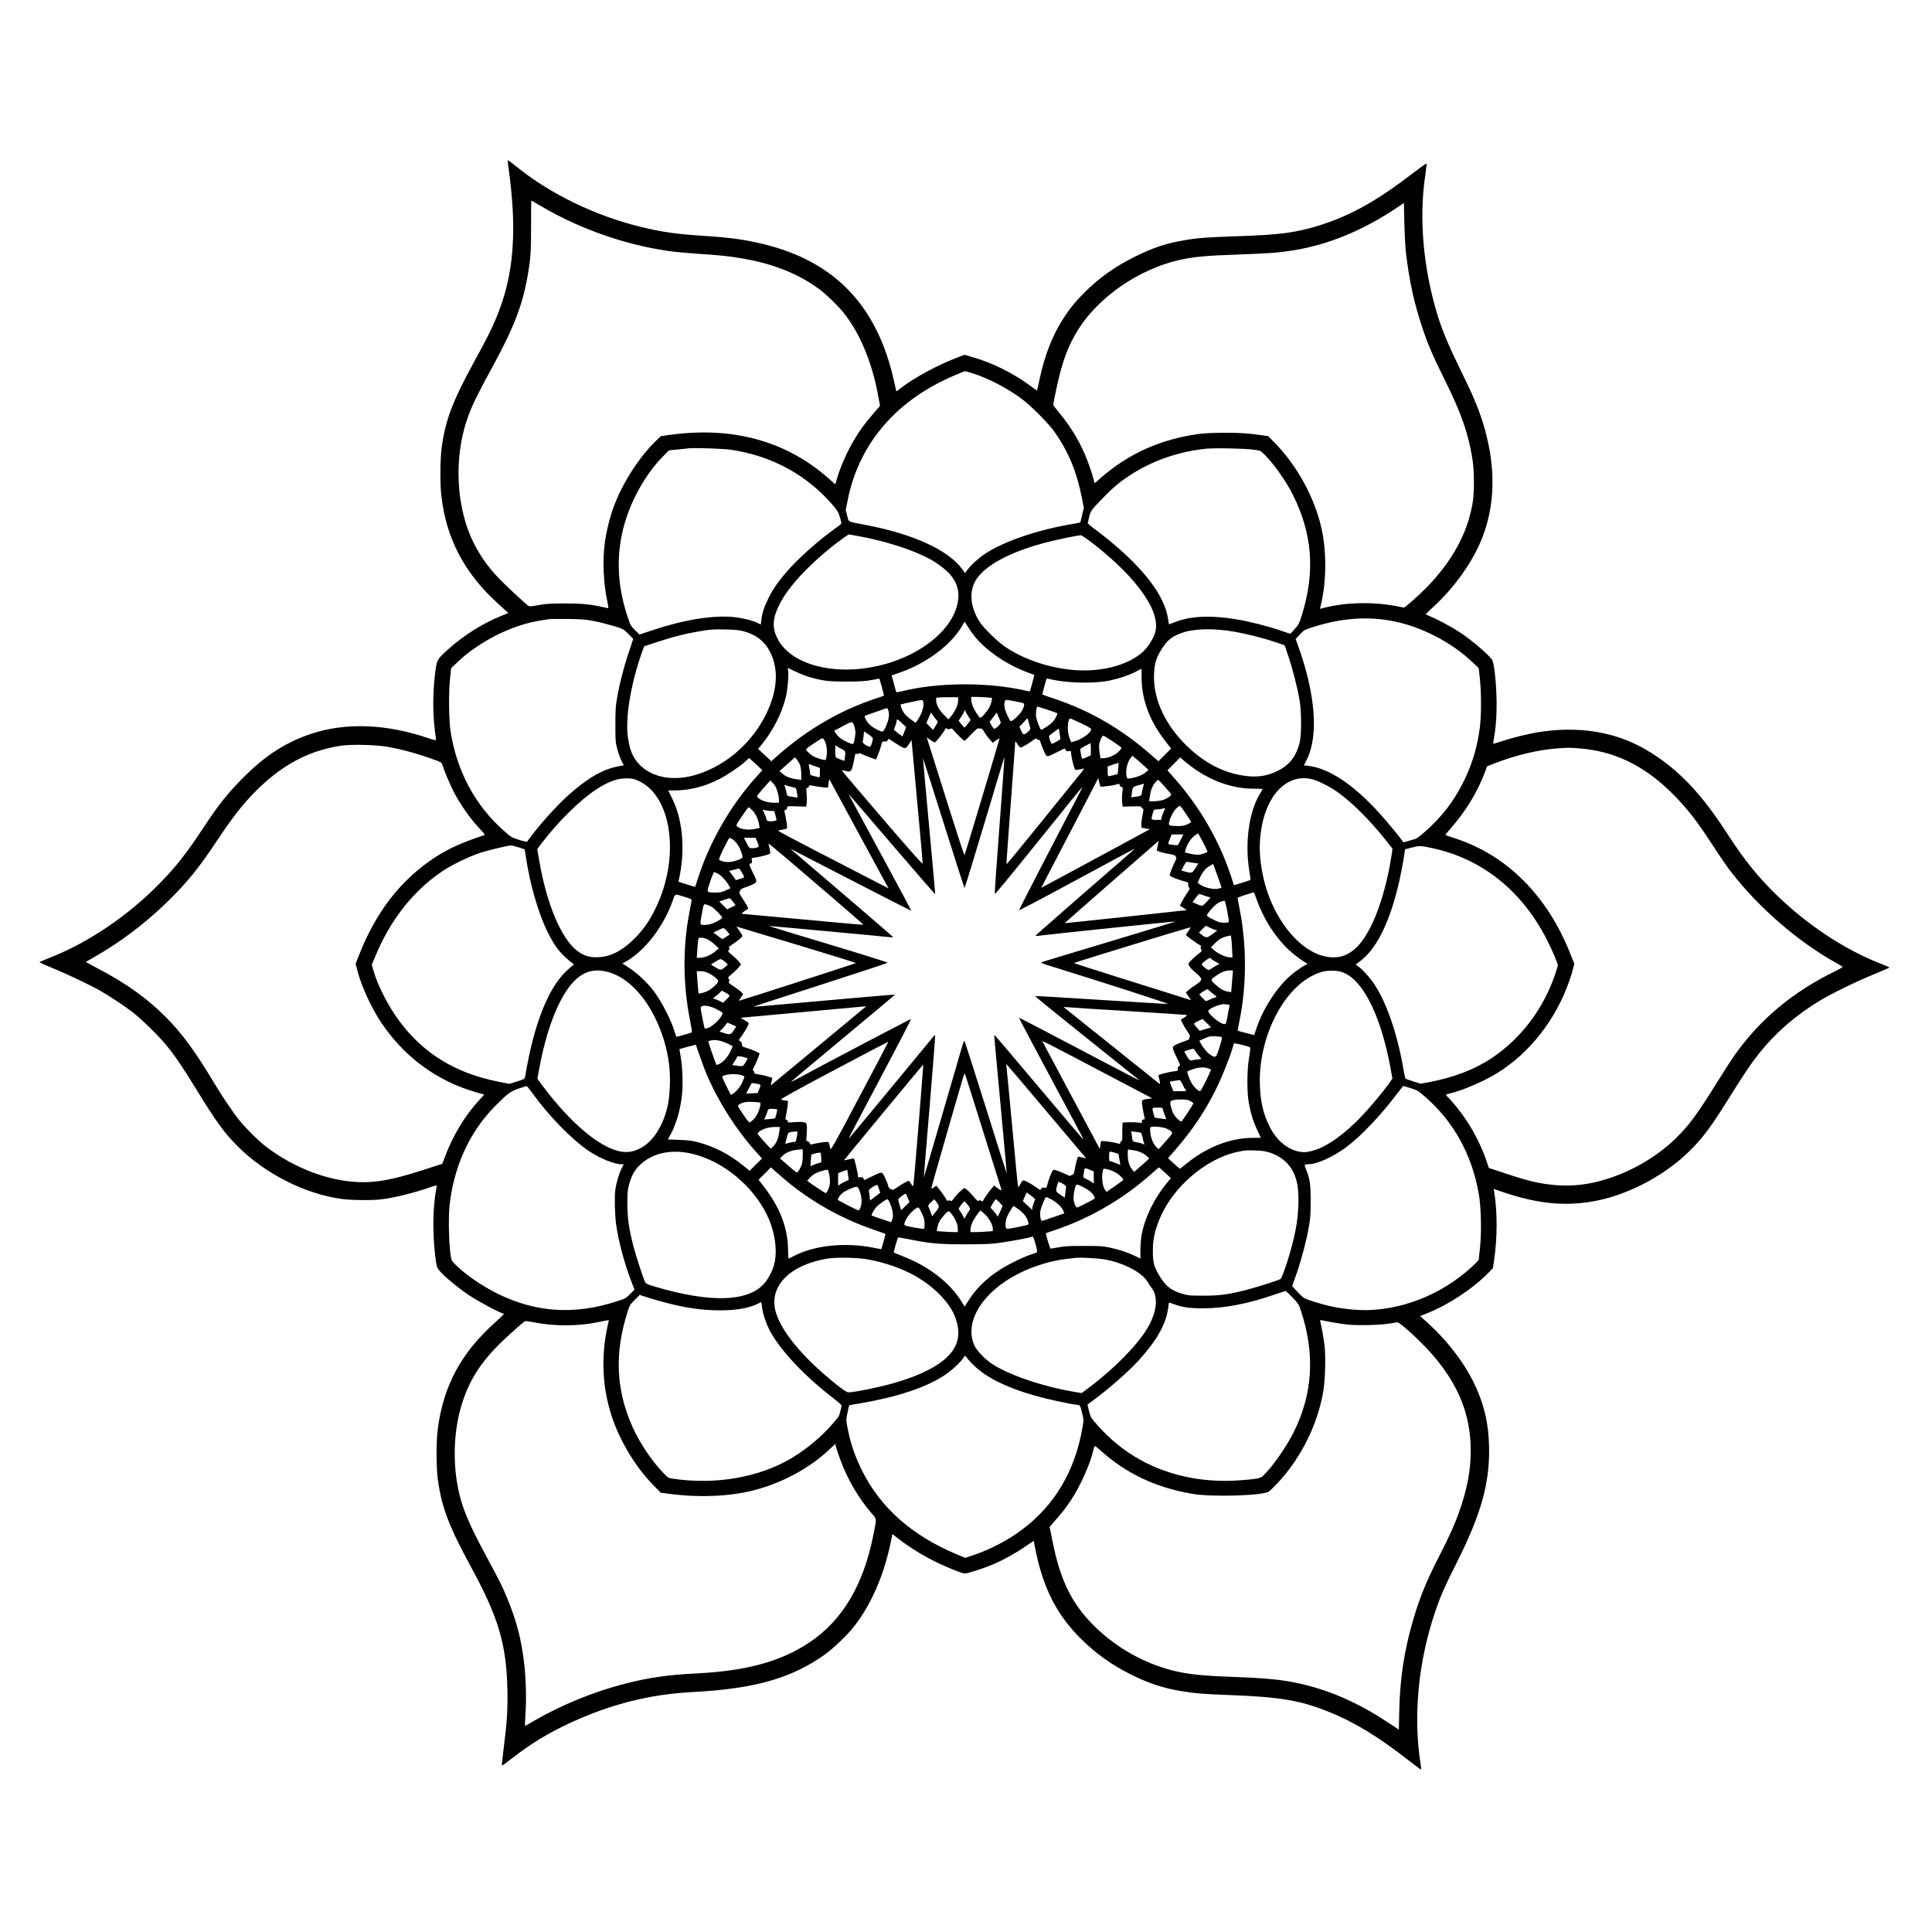 <?xml version="1.0" encoding="UTF-8" standalone="yes"?>
<svg version="1.0" xmlns="http://www.w3.org/2000/svg" width="100mm" height="100mm" viewBox="0 0 2592 2592" preserveAspectRatio="xMidYMid meet">
  <g transform="translate(0,2592) scale(0.1,-0.1)" fill="#000000" stroke="none">
    <path d="M6814 23728 c130 -893 85 -1496 -156 -2072 -66 -159 -119 -265 -311
-616 -281 -515 -376 -771 -423 -1140 -19 -149 -21 -469 -4 -620 63 -578 305
-1043 761 -1458 l139 -126 -81 -33 c-261 -105 -511 -261 -726 -454 -141 -127
-149 -139 -167 -259 -40 -276 -44 -585 -11 -835 8 -60 15 -115 15 -122 0 -7
-37 1 -102 23 -565 193 -1111 213 -1573 59 -324 -108 -591 -275 -868 -545
-227 -220 -372 -400 -585 -725 -210 -320 -357 -508 -567 -724 -424 -437 -959
-802 -1477 -1006 -82 -32 -148 -61 -148 -65 0 -3 80 -39 178 -79 196 -81 491
-221 634 -301 127 -72 355 -224 458 -306 47 -38 145 -127 218 -199 223 -217
341 -373 594 -785 284 -464 398 -621 578 -800 365 -366 897 -635 1390 -705
134 -18 419 -21 542 -5 188 25 415 81 657 164 41 14 76 24 79 22 2 -3 -1 -28
-7 -58 -49 -253 -49 -661 0 -976 10 -62 17 -79 52 -118 69 -79 258 -234 397
-326 122 -81 416 -238 448 -238 26 0 8 -20 -110 -126 -454 -408 -690 -848
-765 -1429 -22 -166 -21 -511 1 -674 50 -368 148 -627 441 -1166 371 -681 478
-1039 492 -1645 6 -268 -4 -434 -48 -783 -17 -132 -28 -241 -25 -244 2 -3 65
42 138 99 244 192 491 342 790 479 542 249 1061 379 1640 409 820 43 1316 184
1762 501 107 76 293 252 378 358 237 293 415 697 509 1153 l22 107 81 -63
c129 -101 305 -212 459 -290 159 -81 391 -176 430 -176 41 0 243 65 373 119
147 63 305 150 445 246 l107 73 17 -86 c105 -544 292 -911 632 -1243 191 -187
399 -335 643 -458 239 -121 443 -189 692 -230 176 -29 296 -39 618 -51 704
-26 969 -70 1359 -227 339 -135 665 -334 1071 -652 85 -66 159 -121 163 -121
4 0 5 15 2 33 -112 663 -40 1425 201 2117 68 195 116 305 284 638 328 654 442
1073 427 1565 -8 262 -50 467 -142 698 -131 326 -375 663 -684 944 l-99 89 84
33 c283 109 620 330 831 545 l62 63 15 100 c46 307 46 671 1 932 l-6 32 133
-45 c481 -162 862 -194 1271 -108 438 92 907 347 1228 666 179 177 291 329
536 723 192 309 287 449 395 585 219 274 490 510 813 705 161 97 490 258 728
355 114 46 207 87 207 90 0 3 -62 29 -138 59 -472 187 -957 508 -1371 907
-242 233 -446 485 -651 804 -366 570 -683 901 -1097 1146 -420 249 -923 330
-1473 238 -130 -22 -343 -75 -474 -119 -59 -20 -110 -34 -112 -32 -2 2 3 41
11 86 27 154 38 340 32 541 -6 216 -31 437 -54 488 -30 63 -274 273 -455 390
-105 68 -290 166 -380 203 -32 12 -58 26 -58 29 0 4 41 44 91 90 281 257 511
574 644 885 203 476 211 1023 23 1615 -59 186 -141 379 -288 675 -155 315
-254 549 -315 750 -192 633 -250 1296 -163 1877 12 81 19 150 16 154 -4 3 -82
-53 -175 -124 -483 -371 -824 -563 -1228 -695 -334 -108 -555 -138 -1155 -157
-370 -12 -509 -22 -678 -51 -257 -43 -438 -103 -682 -226 -269 -134 -481 -286
-677 -484 -121 -122 -184 -199 -269 -329 -151 -231 -257 -499 -326 -823 -17
-84 -33 -154 -34 -156 -2 -2 -37 22 -79 54 -231 173 -509 313 -777 391 l-118
34 -77 -29 c-276 -103 -621 -290 -790 -428 -24 -20 -45 -34 -47 -32 -2 2 -15
60 -30 129 -222 1011 -790 1610 -1749 1844 -250 61 -443 88 -797 111 -377 24
-573 52 -869 125 -589 145 -1184 432 -1622 781 -75 60 -140 109 -144 109 -4 0
-4 -19 -1 -42z m454 -579 c516 -303 1127 -516 1712 -598 80 -11 253 -27 385
-36 296 -19 400 -30 585 -61 417 -70 763 -207 1039 -412 98 -72 246 -216 328
-317 220 -274 383 -665 466 -1120 l24 -129 -91 -106 c-109 -126 -174 -214
-250 -340 -99 -164 -196 -383 -242 -547 l-17 -62 -90 80 c-573 506 -1293 702
-2142 583 l-110 -16 -63 -61 c-227 -220 -451 -568 -567 -882 -51 -135 -102
-341 -121 -489 -32 -240 -18 -550 36 -793 10 -46 14 -83 10 -83 -5 0 -37 7
-72 15 -167 38 -281 49 -513 49 -191 -1 -250 -4 -349 -22 -105 -20 -122 -20
-140 -8 -41 28 -344 312 -412 386 -145 158 -243 300 -329 476 -207 426 -252
1021 -115 1517 63 227 130 373 383 836 281 516 397 817 466 1211 40 228 46
317 46 668 0 188 1 342 3 342 1 0 64 -36 140 -81z m11596 -634 c44 -368 109
-665 216 -985 77 -232 141 -380 303 -707 225 -452 320 -727 373 -1073 22 -139
24 -415 6 -544 -57 -390 -240 -751 -560 -1102 -87 -95 -246 -244 -335 -314
l-28 -22 -112 21 c-306 58 -652 51 -940 -18 l-79 -19 7 27 c81 317 87 728 14
1055 -89 401 -324 834 -616 1133 l-98 101 -75 11 c-191 28 -292 35 -510 35
-161 -1 -272 -6 -353 -17 -509 -71 -940 -265 -1309 -589 -42 -38 -79 -68 -82
-68 -3 0 -6 6 -6 14 0 7 -13 56 -29 107 -99 323 -243 588 -452 835 -38 45 -69
88 -69 95 0 8 21 110 46 229 73 343 154 562 287 775 276 443 822 818 1369 939
188 41 343 56 773 71 437 16 546 24 745 56 470 74 948 272 1405 582 l80 54 6
-271 c4 -149 14 -334 23 -411z m-5823 -1601 c217 -68 471 -200 665 -344 129
-96 361 -330 444 -447 185 -265 297 -535 365 -884 l26 -133 -23 -96 c-12 -52
-23 -97 -25 -99 -1 -2 -64 -14 -140 -27 -450 -79 -880 -227 -1130 -389 -93
-61 -204 -162 -248 -226 l-27 -38 -42 57 c-186 253 -656 468 -1286 588 -257
49 -231 36 -254 125 l-20 76 28 138 c140 704 591 1265 1286 1602 107 52 269
121 287 122 7 1 49 -11 94 -25z m-3226 -1029 c551 -85 1016 -341 1365 -750 59
-70 70 -90 90 -160 22 -79 22 -79 2 -95 -11 -8 -60 -44 -108 -80 -206 -150
-470 -388 -605 -545 -125 -146 -187 -235 -249 -360 -60 -122 -84 -195 -96
-297 l-7 -57 -38 19 c-68 35 -210 70 -333 82 -277 26 -663 -37 -1088 -179
l-169 -56 -60 59 c-58 57 -61 63 -104 194 -149 457 -152 889 -10 1317 101 305
287 616 489 819 l81 82 120 12 c66 6 129 13 140 15 58 10 480 -4 580 -20z
m7002 2 c91 -12 94 -13 144 -62 124 -121 292 -358 383 -540 263 -527 302
-1027 126 -1604 -40 -129 -45 -139 -100 -200 l-58 -65 -139 47 c-174 59 -411
119 -573 146 -350 59 -616 48 -832 -33 l-86 -33 -11 74 c-45 304 -315 664
-791 1054 -63 52 -155 123 -203 158 -48 35 -86 69 -84 75 3 6 10 38 17 71 6
33 22 76 35 96 36 56 250 273 340 346 331 267 741 434 1185 482 111 13 530 5
647 -12z m-5282 -1163 c352 -65 723 -185 943 -306 102 -56 219 -145 269 -205
106 -126 135 -254 93 -417 -79 -310 -418 -605 -869 -756 -653 -218 -1342 -78
-1541 314 -73 145 -67 266 25 452 108 221 359 499 695 771 90 72 229 173 239
173 4 0 70 -12 146 -26z m3069 -51 c207 -154 419 -343 563 -504 273 -306 385
-557 329 -743 -20 -66 -92 -183 -146 -235 -191 -188 -553 -289 -931 -261 -334
26 -666 135 -925 306 -104 69 -292 251 -349 338 -119 184 -145 379 -70 532
106 216 475 417 1010 549 123 31 376 82 414 84 7 1 55 -29 105 -66z m4041
-1078 c402 -69 832 -288 1127 -575 l67 -65 15 -141 c20 -181 21 -483 1 -644
-33 -263 -99 -489 -214 -725 -135 -277 -299 -489 -538 -696 -88 -76 -97 -82
-184 -105 l-91 -25 -16 23 c-45 64 -222 277 -319 383 -343 375 -666 588 -944
621 l-55 6 38 77 c157 316 120 851 -104 1492 l-45 126 56 61 c54 58 60 62 166
96 368 118 706 148 1040 91z m-10670 -9 c72 -14 188 -44 259 -65 128 -39 129
-40 196 -106 l66 -66 -61 -183 c-69 -204 -123 -416 -157 -611 -19 -110 -22
-165 -22 -360 0 -215 2 -236 26 -326 14 -52 40 -123 56 -156 l31 -60 -87 -17
c-204 -40 -416 -166 -672 -398 -145 -132 -357 -367 -485 -538 -26 -36 -51 -68
-54 -72 -4 -4 -52 7 -108 25 -99 31 -106 35 -206 124 -383 337 -632 804 -713
1338 -23 150 -26 529 -5 715 l13 125 72 69 c296 286 735 509 1122 570 54 9
110 18 124 20 14 2 126 3 250 2 196 -3 241 -7 355 -30z m5111 -216 c160 -190
427 -370 699 -471 50 -18 91 -34 92 -34 2 -1 -57 -218 -61 -222 0 0 -39 7 -86
18 -465 102 -1078 104 -1542 5 -62 -13 -125 -27 -139 -31 -24 -6 -26 -3 -37
42 -6 26 -20 78 -31 115 l-19 66 106 37 c355 122 685 367 834 618 l40 67 45
-72 c25 -40 69 -102 99 -138z m-3114 82 c177 -48 292 -139 366 -292 111 -230
91 -510 -57 -815 -188 -386 -532 -689 -922 -813 -309 -99 -601 -51 -778 128
-95 94 -143 220 -162 417 -24 266 54 702 197 1100 l26 72 182 60 c203 67 374
111 551 140 167 28 180 29 360 26 123 -2 178 -8 237 -23z m6583 -6 c171 -30
398 -87 565 -144 l115 -39 51 -151 c58 -171 124 -433 151 -597 25 -156 25
-462 -1 -560 -49 -188 -137 -300 -298 -379 -130 -64 -254 -85 -409 -68 -314
35 -596 185 -854 453 -266 278 -408 611 -392 922 7 134 27 204 89 307 82 136
138 185 273 235 162 62 428 69 710 21z m-5690 -611 c175 -50 253 -60 495 -59
178 0 247 5 332 20 l106 20 33 -113 c17 -63 30 -115 28 -117 -2 -2 -56 -20
-119 -41 -469 -155 -919 -418 -1305 -761 l-86 -77 -37 34 c-20 19 -60 56 -89
83 l-52 49 39 46 c156 187 284 438 334 655 22 92 38 273 31 333 l-6 52 103
-49 c57 -27 144 -61 193 -75z m4451 -13 c1 -297 114 -590 334 -866 l62 -79
-85 -85 -85 -85 -104 90 c-401 350 -815 589 -1304 753 -80 26 -147 50 -149 52
-4 3 51 207 57 213 2 2 30 -3 63 -10 217 -51 573 -58 779 -16 130 27 264 72
356 120 41 22 75 40 75 40 0 1 0 -56 1 -127z m-2462 -308 c-2 -57 -41 -141
-97 -207 l-33 -38 -56 56 c-66 65 -108 142 -108 196 l0 38 58 4 c31 2 98 3
147 3 l90 -1 -1 -51z m379 50 l77 -7 -6 -41 c-4 -23 -18 -63 -33 -90 -25 -48
-102 -136 -118 -136 -15 1 -75 90 -99 147 -13 32 -24 75 -24 96 l0 37 63 0
c35 0 98 -3 140 -6z m-849 -50 c20 -51 -9 -158 -65 -241 l-34 -51 -60 42 c-32
23 -74 60 -92 84 -30 40 -58 110 -48 121 5 4 259 59 281 60 7 1 15 -6 18 -15z
m1244 -5 c110 -21 112 -22 112 -48 0 -15 -15 -51 -32 -81 -34 -56 -132 -145
-149 -134 -16 10 -68 121 -79 169 -13 59 -4 115 19 115 9 0 67 -9 129 -21z
m423 -110 c68 -22 127 -44 131 -47 12 -12 -28 -87 -66 -125 -32 -32 -130 -97
-147 -97 -13 0 -61 124 -68 173 -7 53 4 137 18 137 4 0 63 -18 132 -41z
m-2130 -21 c14 -54 0 -128 -41 -216 -33 -71 -32 -71 -122 -26 -63 32 -115 79
-139 125 -25 50 -25 54 14 67 17 5 84 29 147 51 63 23 118 41 122 41 4 0 12
-19 19 -42z m1071 -70 l30 -48 -37 -50 c-20 -27 -41 -50 -45 -50 -5 0 -25 21
-44 46 l-35 45 40 61 c21 34 39 68 40 77 0 9 4 6 10 -9 6 -14 24 -46 41 -72z
m-427 -48 c21 -18 19 -30 -16 -84 l-30 -49 -45 44 c-24 24 -44 46 -44 50 0 4
14 37 31 73 l31 66 29 -44 c16 -24 36 -50 44 -56z m861 -30 c6 -19 -70 -94
-88 -87 -8 2 -25 25 -38 49 l-23 44 48 62 48 62 24 -58 c14 -31 27 -64 29 -72z
m397 -84 c1 -12 -14 -32 -42 -53 -50 -39 -55 -37 -86 35 l-18 42 54 58 54 57
18 -60 c10 -33 19 -69 20 -79z m682 70 c89 -42 135 -70 135 -80 0 -46 -126
-136 -232 -164 l-37 -10 -22 56 c-36 90 -28 262 11 262 6 0 71 -29 145 -64z
m-2404 1 l57 -52 -25 -62 -25 -63 -32 22 c-17 12 -43 32 -57 45 l-27 24 19 50
c11 27 19 58 19 69 0 29 9 25 71 -33z m-631 -72 c8 -39 8 -70 0 -115 -19 -106
-16 -103 -83 -75 -77 31 -134 71 -169 119 -15 22 -27 41 -25 43 2 2 55 30 118
63 113 59 114 59 131 40 9 -12 22 -45 28 -75z m1686 1 c15 3 26 -7 49 -46 16
-28 48 -72 71 -98 l42 -47 46 32 c25 18 46 30 46 26 0 -13 -463 -1558 -470
-1566 -3 -4 -89 255 -190 575 -101 321 -213 678 -250 794 l-67 212 47 -34 c26
-19 53 -34 59 -34 18 0 128 140 144 183 3 9 9 9 26 -1 16 -9 25 -10 40 0 16
10 23 6 52 -28 41 -48 131 -134 140 -134 4 0 44 40 90 89 52 54 88 85 95 80 5
-4 19 -6 30 -3z m1071 -142 c-19 -16 -104 -64 -114 -64 -13 0 -47 99 -37 109
3 3 33 27 67 52 l62 45 12 -70 c6 -39 11 -71 10 -72z m-2517 10 c0 -34 -24
-106 -36 -111 -21 -8 -107 46 -100 63 3 8 8 43 12 78 l6 63 59 -39 c33 -22 59
-46 59 -54z m3216 -39 c62 -41 116 -80 119 -86 4 -5 -13 -29 -37 -53 -47 -47
-130 -84 -200 -88 l-43 -3 -12 70 c-6 39 -9 90 -6 115 7 51 38 120 55 120 6 0
62 -34 124 -75z m-3863 8 c25 -43 37 -130 28 -197 -4 -31 -10 -58 -13 -61 -8
-8 -96 15 -148 39 -24 11 -62 38 -83 59 -33 33 -37 41 -26 52 29 28 204 144
214 141 5 -1 18 -16 28 -33z m972 -47 c108 -69 115 -69 159 0 20 32 36 55 36
51 0 -4 34 -373 75 -819 42 -447 75 -821 73 -832 -2 -14 -155 158 -546 613
-299 348 -542 635 -539 637 2 2 19 -1 38 -6 70 -20 86 -15 103 38 8 26 21 80
27 120 11 69 14 73 35 68 12 -3 24 -1 26 5 3 8 17 5 43 -9 22 -11 73 -31 113
-46 l73 -26 25 56 c13 31 33 86 43 122 18 65 19 67 49 64 23 -2 34 2 42 18 11
20 13 20 33 6 12 -9 54 -36 92 -60z m1880 63 c4 -6 13 -8 21 -5 9 4 17 -8 25
-37 6 -23 26 -75 45 -115 39 -86 30 -85 174 -14 52 26 98 48 102 50 3 2 9 -7
13 -18 6 -18 13 -21 41 -18 32 4 34 2 34 -27 0 -33 24 -141 43 -194 11 -32 13
-33 52 -27 22 3 51 9 65 13 21 5 14 -6 -41 -73 -36 -43 -272 -335 -524 -648
-252 -313 -460 -565 -462 -560 -2 6 24 370 57 809 33 439 60 810 60 824 0 22
4 19 30 -22 16 -26 36 -47 43 -47 15 0 118 60 162 95 33 26 50 31 60 14z m720
-131 l0 -81 -50 -24 c-27 -12 -55 -23 -62 -23 -6 0 -14 19 -18 43 -3 23 -8 53
-11 67 -4 22 3 29 63 61 38 20 70 37 73 38 3 0 5 -36 5 -81z m-9440 33 c217
-38 429 -98 676 -190 51 -20 57 -25 68 -64 21 -70 100 -256 147 -348 92 -178
238 -383 367 -516 42 -43 56 -64 46 -67 -298 -98 -489 -184 -669 -303 -454
-300 -782 -722 -1011 -1301 l-48 -123 24 -92 c55 -211 185 -494 318 -694 311
-464 746 -785 1273 -937 l111 -32 -64 -69 c-191 -207 -352 -472 -458 -750
l-41 -109 -275 -89 c-460 -148 -706 -182 -1011 -142 -368 49 -758 215 -1082
463 -94 72 -270 246 -359 357 -80 99 -234 327 -337 500 -251 420 -425 657
-641 875 -255 257 -539 460 -927 662 -84 44 -152 82 -150 83 2 2 53 31 113 65
344 195 683 451 974 735 275 269 420 447 681 839 192 289 321 455 478 618 360
374 739 580 1182 644 140 20 460 12 615 -15z m6045 -1 c16 -11 45 -27 64 -35
39 -16 43 -34 30 -117 l-6 -36 -37 13 c-89 32 -86 28 -86 115 0 44 2 80 3 80
2 0 17 -9 32 -20z m9941 -20 c474 -35 877 -229 1254 -605 192 -191 326 -362
522 -663 134 -206 207 -312 277 -402 366 -470 882 -918 1386 -1201 53 -30 98
-57 100 -61 3 -4 -36 -27 -85 -51 -577 -281 -1013 -643 -1359 -1127 -37 -52
-138 -207 -223 -345 -290 -466 -391 -602 -574 -781 -237 -230 -554 -420 -881
-529 -301 -100 -570 -124 -868 -79 -152 23 -289 59 -530 140 l-225 74 -39 115
c-52 153 -156 363 -253 510 -76 116 -202 274 -257 324 -14 14 -26 28 -26 32 0
4 24 13 53 19 173 41 457 164 634 273 439 273 786 717 968 1239 20 57 43 131
51 166 l15 63 -57 142 c-310 776 -848 1313 -1544 1540 -69 23 -127 42 -129 44
-2 1 23 32 55 69 211 239 366 488 469 756 l37 97 101 40 c281 109 588 182 839
200 159 11 150 11 289 1z m-5844 -224 l72 -65 -42 -36 c-41 -35 -126 -67 -209
-78 -31 -5 -37 -2 -42 16 -19 70 3 189 45 247 l30 41 37 -30 c20 -16 70 -59
109 -95z m-1927 -806 c-38 -503 -67 -916 -64 -919 2 -3 8 0 12 5 87 98 264
316 662 809 265 330 489 607 498 615 8 8 -17 -46 -56 -120 -463 -887 -792
-1526 -790 -1532 2 -4 316 161 698 368 857 463 870 470 845 447 -12 -10 -312
-271 -668 -581 -355 -310 -649 -567 -652 -573 -4 -6 8 -7 32 -4 86 13 1837
195 1845 193 4 -2 -396 -124 -889 -272 -494 -148 -904 -272 -912 -276 -10 -5
20 -19 85 -39 785 -244 1642 -520 1614 -521 -18 0 -425 25 -903 55 -478 31
-874 54 -880 52 -6 -2 304 -254 689 -561 384 -307 704 -563 709 -568 6 -6 -48
20 -120 58 -1223 643 -1490 782 -1493 779 -4 -3 187 -362 831 -1565 34 -63 36
-71 15 -50 -14 14 -272 318 -573 675 -301 358 -560 663 -576 680 l-29 30 0
-25 c0 -14 38 -432 85 -930 46 -497 83 -905 82 -906 -1 -1 -128 398 -281 887
-154 490 -283 892 -287 895 -4 2 -14 -19 -23 -48 -8 -29 -129 -443 -268 -920
-138 -477 -253 -866 -254 -865 -1 1 34 429 78 951 43 521 77 951 74 954 -4 3
-8 3 -10 1 -2 -2 -254 -308 -561 -679 -307 -371 -567 -684 -578 -695 -22 -23
-22 -22 472 910 199 374 357 681 352 683 -6 2 -1218 -634 -1548 -814 -35 -18
-63 -32 -63 -29 0 2 315 266 700 586 385 320 699 583 697 585 -2 2 -430 -34
-952 -81 -521 -47 -949 -84 -951 -83 -1 2 404 134 900 293 497 160 904 294
905 299 1 5 -358 118 -798 250 -440 132 -799 242 -798 243 3 2 1552 -141 1630
-151 20 -2 37 -1 37 3 0 4 -299 262 -664 574 -365 312 -675 577 -688 588 l-23
20 30 -14 c17 -8 380 -195 808 -417 428 -221 780 -400 782 -398 2 2 -168 321
-378 708 -486 896 -472 869 -448 842 11 -13 273 -317 582 -678 309 -360 564
-653 565 -651 2 2 -34 412 -81 912 -46 500 -83 910 -82 911 1 2 126 -389 277
-867 151 -479 277 -872 280 -874 3 -2 125 394 270 880 145 486 265 883 266
882 2 -1 -28 -414 -66 -917z m-2675 802 c8 -25 15 -79 15 -120 l0 -75 -52 7
c-88 11 -156 37 -199 75 l-41 36 104 92 103 92 27 -31 c15 -17 34 -52 43 -76z
m5323 -69 c238 -159 502 -244 758 -244 68 0 124 -2 124 -5 0 -2 -12 -23 -26
-46 -160 -252 -218 -679 -149 -1080 9 -50 14 -92 12 -94 -2 -2 -53 -19 -113
-37 l-109 -34 -36 111 c-159 488 -426 948 -777 1341 l-80 90 85 86 86 87 71
-60 c39 -33 108 -85 154 -115z m-5925 -102 c-339 -377 -618 -868 -773 -1356
-17 -55 -33 -101 -34 -102 -2 -2 -52 13 -113 32 l-110 35 18 92 c73 377 32
761 -111 1042 l-46 91 111 1 c188 3 384 54 572 150 110 57 259 156 341 228
l63 56 89 -81 88 -82 -95 -106z m4869 129 l-7 -75 -60 -16 c-33 -9 -63 -14
-67 -12 -5 2 -8 32 -8 67 l0 63 73 25 c39 13 73 24 74 24 1 -1 -2 -35 -5 -76z
m-4059 27 l57 -20 0 -63 c0 -35 -3 -64 -7 -64 -4 0 -32 7 -64 16 l-57 16 -6
47 c-4 25 -9 59 -13 75 -5 25 -3 28 13 21 11 -5 45 -17 77 -28z m-2359 -202
c436 -218 538 -1024 215 -1694 -79 -165 -152 -272 -262 -388 -182 -189 -352
-277 -537 -276 -101 0 -172 24 -252 83 -219 163 -418 639 -518 1237 l-22 131
63 84 c219 287 511 575 726 715 172 112 291 154 423 150 76 -3 93 -7 164 -42z
m6199 -71 c12 3 50 8 85 11 34 3 82 12 107 19 42 13 44 13 47 -8 2 -12 11 -22
24 -24 19 -3 20 -6 11 -80 -5 -42 -6 -101 -2 -130 l7 -54 124 3 c111 4 125 2
130 -13 3 -10 11 -18 18 -18 9 0 8 -21 -6 -87 -10 -49 -17 -106 -16 -128 l3
-40 56 -10 56 -10 -610 -330 c-336 -181 -664 -359 -730 -393 l-118 -64 98 189
c54 104 226 435 383 736 l285 548 13 -61 c12 -53 16 -60 35 -56z m2822 101
c84 -21 244 -103 347 -177 197 -143 417 -362 626 -623 l103 -130 -6 -55 c-4
-30 -18 -113 -31 -185 -111 -575 -302 -1002 -514 -1143 -84 -56 -149 -76 -245
-76 -400 2 -820 497 -944 1109 -43 214 -51 381 -26 568 65 500 354 797 690
712z m-6110 -680 c197 -363 373 -688 392 -722 l34 -62 -178 92 c-1379 712
-1323 682 -1290 688 18 4 49 10 70 13 30 6 37 11 37 30 0 28 -27 187 -36 209
-3 10 2 18 15 22 13 4 21 15 21 28 0 22 2 22 129 19 l128 -4 6 49 c4 26 3 83
-1 126 -7 70 -6 77 10 77 10 0 18 6 18 14 0 23 12 25 75 11 33 -7 88 -15 122
-18 l62 -5 7 60 c4 35 10 55 14 47 4 -8 168 -311 365 -674z m4131 582 c43 -49
82 -95 86 -102 11 -18 -61 -65 -124 -82 -29 -7 -79 -13 -111 -13 l-60 0 7 53
c11 85 36 154 73 197 20 23 39 40 43 38 4 -2 42 -43 86 -91z m-5197 -62 c12
-37 21 -87 21 -111 l0 -44 -63 0 c-77 0 -160 23 -205 57 -38 29 -42 21 74 154
l79 89 37 -39 c25 -26 43 -60 57 -106z m4906 50 c-8 -26 -15 -58 -15 -69 0
-37 -16 -48 -80 -55 l-62 -8 6 51 c12 91 11 89 89 111 40 12 73 20 74 20 1 -1
-4 -23 -12 -50z m-4749 16 c22 -5 51 -13 66 -16 29 -5 33 -14 43 -88 l6 -48
-35 5 c-20 3 -52 8 -71 11 -30 5 -35 10 -41 43 -4 20 -13 54 -20 76 -12 32
-12 37 0 33 8 -3 31 -10 52 -16z m5322 -365 c40 -57 72 -109 72 -114 0 -5 -24
-20 -52 -32 -40 -18 -71 -23 -128 -23 -42 0 -86 4 -99 8 -20 6 -22 11 -16 43
10 58 62 157 101 191 19 17 38 31 43 31 4 0 40 -47 79 -104z m-5812 40 c43
-45 76 -117 89 -193 l6 -41 -51 -11 c-99 -21 -199 -10 -247 28 -22 16 -22 16
60 139 45 67 86 122 91 122 5 0 28 -20 52 -44z m5518 -13 c-13 -27 -26 -63
-30 -80 l-6 -33 -64 0 c-73 0 -74 2 -49 88 16 52 16 52 58 53 23 1 56 5 72 9
17 4 33 8 36 9 3 0 -4 -20 -17 -46z m-5268 7 l41 0 17 -61 c10 -33 15 -63 12
-66 -3 -3 -28 -8 -56 -11 -53 -5 -80 7 -80 37 0 9 -11 39 -24 67 l-24 51 37
-8 c20 -5 55 -9 77 -9z m5809 -450 c25 -49 45 -92 45 -95 0 -10 -58 -33 -102
-40 -32 -5 -73 -2 -124 10 l-76 17 6 30 c15 75 79 171 140 209 l30 18 18 -30
c10 -16 38 -70 63 -119z m-314 65 c-20 -38 -37 -72 -38 -74 -1 -2 -32 0 -68 4
-74 8 -72 3 -34 95 l19 45 78 0 78 0 -35 -70z m-6014 5 c41 -25 87 -88 112
-154 34 -90 33 -96 -24 -118 -80 -32 -150 -41 -206 -28 -26 7 -53 17 -59 25
-7 9 8 49 60 154 38 77 73 141 77 141 5 0 22 -9 40 -20z m332 -31 c11 -29 21
-57 21 -64 0 -14 -44 -25 -95 -25 -31 0 -36 5 -69 70 l-35 70 78 0 78 0 22
-51z m5375 -46 c-8 -32 -14 -63 -14 -69 0 -13 83 -38 180 -54 53 -9 67 -16 76
-35 9 -19 8 -29 -6 -52 -16 -27 -61 -135 -75 -181 -6 -20 0 -25 52 -48 32 -14
90 -34 128 -44 68 -18 70 -19 67 -47 -2 -17 3 -35 12 -42 12 -10 8 -21 -29
-74 -23 -34 -54 -86 -69 -115 l-26 -52 47 -30 c26 -17 45 -31 42 -31 -12 -3
-1634 -177 -1636 -175 -2 2 1255 1101 1263 1105 1 1 -5 -25 -12 -56z m-4301
-762 c197 -168 354 -307 350 -308 -5 -2 -370 30 -812 72 -441 41 -810 75 -819
75 -9 0 7 16 36 35 l52 36 -21 42 c-12 23 -40 69 -64 103 -27 39 -39 65 -34
75 4 7 10 21 12 29 3 9 31 24 63 34 33 10 81 29 107 43 59 29 59 34 -10 171
-38 77 -44 95 -32 103 8 5 18 9 23 9 4 0 6 15 4 33 l-4 34 73 12 c72 12 161
38 175 50 4 3 1 33 -7 66 -8 33 -14 63 -15 68 0 4 127 -101 283 -234 155 -133
443 -379 640 -548z m-4284 733 c48 -14 87 -27 89 -29 1 -1 10 -49 18 -106 53
-359 167 -755 290 -1002 105 -211 183 -307 353 -434 3 -2 -6 -11 -20 -20 -13
-10 -50 -42 -82 -72 -246 -233 -437 -723 -551 -1412 -6 -35 -7 -35 -109 -68
l-102 -33 -155 31 c-570 115 -992 373 -1316 803 -155 207 -299 489 -359 704
l-17 61 52 124 c203 487 509 872 900 1134 124 83 360 197 507 245 97 31 336
89 412 99 3 1 43 -11 90 -25z m12253 -10 c676 -141 1215 -570 1552 -1233 72
-142 146 -315 146 -341 0 -10 -18 -69 -40 -133 -158 -459 -457 -852 -847
-1113 -229 -153 -517 -263 -845 -323 l-107 -20 -98 30 c-54 17 -102 34 -106
38 -4 4 -17 60 -28 124 -80 471 -226 895 -393 1146 -58 88 -181 220 -231 249
-19 11 -19 13 -2 23 9 5 44 32 76 59 258 215 457 719 566 1436 l6 40 82 21
c109 28 126 27 269 -3z m-3173 -203 l49 -6 -41 -63 c-45 -70 -46 -71 -150 -42
l-38 11 32 60 c31 58 33 59 65 53 18 -3 56 -9 83 -13z m315 -200 l45 -130 -36
-12 c-62 -20 -199 11 -262 60 l-23 18 21 49 c38 86 83 144 136 174 l49 29 13
-29 c6 -17 32 -88 57 -159z m-6390 72 c20 -31 33 -60 28 -64 -4 -4 -30 -14
-58 -22 l-50 -15 -46 62 -46 61 66 16 c37 9 68 17 69 18 1 0 18 -25 37 -56z
m-325 -13 c44 -22 115 -98 148 -157 l23 -40 -63 -29 c-52 -24 -75 -29 -144
-29 -104 0 -111 6 -88 77 42 130 68 198 77 198 5 0 26 -9 47 -20z m7225 -333
c93 -267 243 -505 430 -685 71 -68 196 -161 249 -186 9 -4 9 -7 0 -12 -46 -22
-145 -89 -207 -141 -186 -156 -377 -447 -467 -713 l-33 -97 -109 28 c-60 15
-110 29 -112 31 -1 1 10 64 25 138 97 472 96 1021 0 1499 -16 80 -28 147 -25
149 3 3 201 69 215 71 3 1 18 -36 34 -82z m-681 32 l68 -21 -53 -58 c-58 -63
-57 -63 -139 -26 l-50 22 42 57 c22 32 46 56 52 53 7 -3 43 -15 80 -27z
m-6976 -15 c81 -26 85 -28 80 -53 -2 -14 -16 -87 -30 -163 -89 -463 -84 -972
13 -1448 16 -79 26 -147 22 -151 -6 -5 -194 -59 -206 -59 -3 0 -12 25 -21 55
-47 164 -177 417 -289 565 -81 106 -214 231 -318 300 l-98 64 53 29 c252 144
503 472 624 818 32 93 20 89 170 43z m637 -61 l35 -48 -57 -27 -57 -28 -52 52
-53 53 62 21 c35 12 68 22 75 23 6 0 27 -20 47 -46z m6631 -127 c14 -71 24
-135 21 -142 -4 -10 -24 -14 -63 -14 -46 0 -73 7 -128 34 -39 19 -79 40 -89
49 -19 14 -19 15 4 48 36 52 102 119 135 136 40 21 78 32 87 24 4 -3 19 -64
33 -135z m-6918 58 c39 -22 143 -129 143 -146 0 -13 -81 -60 -137 -80 -53 -18
-129 -24 -150 -10 -8 5 -7 32 7 107 33 179 28 167 64 160 17 -4 50 -18 73 -31z
m6750 -308 l33 -11 -66 -49 c-72 -53 -84 -53 -149 -2 l-30 24 47 47 47 46 42
-22 c24 -12 58 -27 76 -33z m-5565 -213 c416 -125 754 -231 750 -234 -7 -7
-1565 -509 -1569 -506 -1 2 12 22 28 46 l29 45 -25 26 c-14 15 -59 48 -100 75
-64 42 -72 51 -64 68 8 14 7 23 -5 36 -14 15 -10 21 46 66 33 28 73 67 90 88
l30 37 -27 36 c-15 20 -56 59 -90 87 -59 49 -62 53 -48 70 13 13 14 20 5 29
-9 9 2 20 41 46 76 50 137 101 137 116 0 7 -18 38 -40 69 l-41 56 48 -14 c27
-8 389 -117 805 -242z m5213 198 c-19 -26 -35 -51 -35 -54 0 -8 141 -112 178
-131 25 -13 31 -20 23 -30 -7 -9 -6 -18 4 -33 14 -19 12 -23 -23 -49 -54 -41
-132 -115 -143 -136 -13 -24 23 -71 104 -139 85 -71 84 -89 -8 -150 -38 -26
-85 -60 -103 -75 l-33 -29 35 -52 35 -51 -72 22 c-552 172 -1494 470 -1500
475 -5 5 1525 474 1565 480 5 1 -8 -21 -27 -48z m-6226 29 c10 -5 30 -25 44
-44 l27 -34 -49 -32 -49 -31 -61 45 -61 44 63 30 c75 37 65 34 86 22z m6806
-187 c3 -54 7 -120 8 -148 l2 -50 -44 2 c-53 3 -149 48 -206 97 l-40 35 45 46
c68 71 119 97 222 114 3 1 9 -43 13 -96z m-7029 42 c27 -13 71 -46 98 -72 l49
-47 -39 -34 c-58 -52 -150 -92 -207 -92 l-49 0 7 98 c3 53 8 114 11 135 5 35
8 37 43 37 20 0 59 -11 87 -25z m6749 -255 c4 -6 31 -25 61 -41 l55 -31 -38
-20 c-21 -12 -53 -31 -72 -44 -38 -25 -44 -24 -100 24 -40 33 -38 39 27 87 51
38 58 40 67 25z m-6502 -58 l22 -24 -35 -30 c-58 -49 -60 -49 -127 -9 -34 20
-62 38 -62 41 0 3 28 21 62 41 60 36 63 36 90 20 16 -9 38 -27 50 -39z m-1603
-118 c396 -93 755 -624 836 -1238 21 -161 14 -409 -16 -551 -53 -252 -177
-459 -332 -559 -108 -68 -206 -87 -322 -61 -279 62 -666 394 -1029 881 l-67
91 15 84 c104 594 288 1054 501 1248 121 111 251 144 414 105z m8396 -51 c-3
-38 -8 -103 -12 -146 l-6 -78 -41 6 c-60 10 -108 37 -174 99 -66 61 -66 61 21
121 65 45 117 64 174 65 l43 0 -5 -67z m1508 29 c259 -121 488 -597 611 -1270
l26 -142 -44 -63 c-116 -162 -323 -402 -458 -532 -225 -215 -425 -343 -598
-381 -64 -15 -87 -15 -144 -6 -162 28 -307 148 -401 332 -85 165 -125 332
-133 556 -24 615 292 1270 711 1477 105 52 173 67 278 63 71 -3 98 -9 152 -34z
m-8539 3 c29 -14 72 -42 95 -63 51 -45 48 -55 -27 -122 -52 -46 -106 -74 -164
-84 l-37 -7 -6 58 c-3 32 -8 100 -12 151 l-6 92 52 0 c34 0 69 -8 105 -25z
m6747 -260 c28 -25 54 -45 59 -45 5 0 9 -4 9 -10 0 -5 -5 -10 -11 -10 -6 0
-38 -12 -71 -27 l-59 -26 -45 43 c-24 25 -44 47 -44 50 0 5 100 70 109 70 1 0
26 -20 53 -45z m-6477 -29 c19 -15 19 -16 -26 -62 l-47 -47 -55 27 c-31 14
-61 26 -66 26 -20 0 -11 15 17 32 15 9 40 30 56 47 l29 30 36 -19 c20 -10 45
-25 56 -34z m6686 -132 l36 -6 -18 -97 c-30 -162 -29 -161 -53 -161 -52 0
-216 133 -216 176 0 19 75 60 140 78 65 17 65 17 111 10z m-6854 -60 c40 -20
78 -43 84 -50 25 -30 -118 -183 -192 -205 -22 -7 -41 -10 -44 -8 -6 6 -55 252
-55 277 0 44 106 37 207 -14z m2012 33 c-2 -2 -283 -235 -624 -518 -341 -283
-629 -521 -639 -529 -17 -14 -18 -13 -13 5 3 11 8 34 12 52 l6 32 -67 20 c-36
12 -91 24 -120 27 -44 6 -54 10 -54 26 0 10 -6 21 -14 24 -11 4 -9 14 10 47
21 38 74 169 74 183 0 9 -113 57 -175 75 -55 15 -60 19 -60 43 0 16 -9 35 -22
45 l-21 18 45 64 c68 97 98 160 81 171 -7 5 -33 21 -58 36 l-45 27 35 3 c202
18 1637 150 1644 151 5 0 7 -1 5 -2z m3511 -62 c415 -26 766 -49 779 -51 23
-5 22 -7 -22 -36 l-46 -30 26 -51 c14 -29 44 -78 66 -110 29 -42 37 -61 29
-69 -6 -6 -8 -16 -6 -23 4 -8 -18 -20 -63 -34 -37 -12 -88 -32 -113 -45 -39
-20 -45 -27 -43 -52 1 -16 25 -73 52 -126 48 -97 49 -98 29 -112 -14 -10 -19
-22 -16 -39 5 -23 2 -25 -58 -31 -49 -5 -190 -40 -201 -50 -1 0 4 -30 12 -64
12 -58 11 -62 -4 -49 -9 8 -299 240 -646 517 -346 277 -632 505 -635 508 -3 2
20 2 50 -1 30 -4 395 -27 810 -52z m1042 -242 l-77 -23 -37 42 c-21 22 -38 46
-38 53 0 7 26 24 58 38 l57 26 57 -56 57 -57 -77 -23z m-6351 61 l58 -26 -29
-42 c-52 -76 -45 -75 -188 -30 -9 3 -4 12 16 29 16 13 40 40 53 59 13 20 26
36 28 36 2 0 30 -12 62 -26z m6569 -170 c7 -7 -2 -50 -30 -137 -46 -143 -48
-145 -121 -98 -44 28 -100 95 -132 157 l-16 32 57 25 c31 14 66 28 77 30 33 9
154 2 165 -9z m-6637 -81 c42 -20 77 -38 77 -41 0 -2 -14 -33 -30 -67 -36 -76
-102 -150 -151 -170 l-37 -14 -38 102 c-20 56 -45 128 -55 159 l-17 58 31 10
c54 16 136 2 220 -37z m5144 -443 l561 -295 -46 -7 c-86 -13 -92 -16 -92 -46
1 -28 22 -156 35 -204 6 -24 4 -28 -14 -28 -16 0 -21 -6 -21 -25 0 -22 -3 -25
-26 -19 -39 10 -221 10 -231 1 -4 -5 -7 -62 -6 -128 1 -97 -1 -119 -13 -119
-8 0 -14 -9 -14 -21 0 -16 -4 -19 -17 -14 -32 12 -164 35 -203 35 l-38 0 -9
-52 -8 -52 -379 709 c-208 391 -383 718 -388 728 -10 20 -9 20 909 -463z
m-3364 -270 c-379 -716 -388 -731 -395 -693 -17 84 -16 83 -51 83 -35 -1 -173
-24 -198 -34 -10 -5 -19 1 -27 19 -6 14 -20 25 -30 25 -16 0 -17 6 -10 78 4
42 5 98 2 124 -6 45 -8 47 -45 53 -22 4 -77 4 -124 0 -76 -7 -85 -6 -85 10 0
9 -8 19 -19 22 -17 4 -17 8 -5 61 7 31 16 87 20 124 l6 67 -38 6 c-22 3 -47 9
-56 13 -12 5 201 123 710 393 400 212 728 384 730 383 2 -1 -171 -332 -385
-734z m5241 639 c-1 -13 -9 -76 -19 -139 -26 -157 -26 -445 -1 -585 26 -145
61 -257 115 -370 l47 -100 -115 -1 c-302 -2 -616 -127 -891 -352 -41 -34 -78
-62 -81 -62 -3 0 -40 32 -82 71 l-77 70 102 117 c229 265 387 500 538 801 74
148 185 421 220 541 12 41 24 78 26 81 2 4 52 -5 111 -20 101 -26 108 -29 107
-52z m-7301 -325 c157 -372 391 -743 657 -1043 l93 -103 -83 -83 -83 -83 -86
70 c-188 153 -388 256 -610 314 -74 20 -130 27 -249 31 l-152 6 34 61 c78 141
136 343 156 541 15 143 7 364 -18 510 l-17 100 110 30 110 30 56 -160 c31 -88
68 -187 82 -221z m6558 304 c6 -13 29 -44 50 -69 l38 -46 -52 -7 c-29 -3 -64
-9 -78 -12 -24 -5 -30 0 -63 52 -20 32 -36 61 -36 65 0 6 93 37 117 38 7 1 17
-9 24 -21z m-6027 -98 l28 -10 -30 -53 c-33 -57 -36 -58 -139 -42 l-41 6 34
50 c19 28 34 56 34 61 0 12 71 5 114 -12z m2320 -901 c-36 -442 -68 -810 -70
-818 -3 -8 -14 1 -30 25 -15 22 -28 40 -29 42 -6 6 -90 -40 -152 -84 -60 -41
-63 -42 -91 -28 -20 9 -32 24 -36 44 -3 17 -21 65 -41 106 -41 90 -36 90 -183
18 l-94 -46 -15 22 c-12 17 -22 21 -44 16 -27 -5 -29 -3 -29 23 0 27 -45 220
-54 228 -2 2 -32 -3 -67 -11 -35 -8 -65 -14 -66 -13 -1 1 238 291 530 644 292
353 532 641 534 640 1 -2 -27 -365 -63 -808z m1716 181 c271 -322 502 -596
514 -609 20 -23 20 -23 1 -18 -11 3 -37 9 -57 12 l-37 7 -16 -54 c-8 -29 -21
-83 -27 -120 -9 -53 -16 -68 -29 -68 -10 0 -19 -6 -22 -12 -3 -9 -21 -5 -63
16 -32 16 -84 37 -114 48 -51 17 -56 17 -67 2 -16 -21 -59 -135 -73 -191 -10
-40 -12 -42 -39 -37 -23 5 -32 2 -41 -15 -11 -21 -12 -21 -73 23 -34 24 -86
56 -115 70 -60 30 -59 31 -99 -41 -10 -18 -20 -33 -23 -33 -3 0 -38 357 -78
793 -40 435 -76 808 -79 827 l-5 35 25 -25 c13 -14 246 -288 517 -610z m2173
575 l36 -15 -24 -54 c-46 -103 -115 -236 -124 -236 -23 0 -80 52 -109 100 -36
60 -70 156 -59 167 4 3 38 17 75 30 78 26 154 29 205 8z m-3013 -875 c127
-404 233 -743 236 -753 4 -13 -8 -8 -47 19 l-52 38 -34 -39 c-34 -39 -110
-150 -116 -170 -2 -6 -10 -5 -20 3 -11 10 -21 10 -34 4 -16 -9 -27 0 -71 54
-29 35 -68 75 -87 90 l-34 26 -29 -20 c-33 -24 -102 -97 -127 -136 -12 -18
-21 -23 -29 -17 -7 6 -22 8 -34 4 -12 -3 -22 -1 -22 4 0 12 -63 105 -107 158
l-31 38 -32 -23 c-17 -12 -33 -20 -36 -17 -4 4 424 1492 442 1537 8 19 -9 71
264 -800z m-3264 789 c24 -6 47 -16 50 -21 3 -5 -9 -39 -26 -76 -32 -69 -86
-134 -131 -157 l-25 -14 -57 115 c-31 63 -57 119 -57 124 0 33 156 51 246 29z
m5929 -126 c14 -32 33 -65 42 -75 15 -17 12 -18 -74 -18 l-91 0 -25 63 c-14
34 -24 63 -23 64 3 3 104 20 128 22 11 1 25 -18 43 -56z m-5673 -2 c15 -5 15
-11 -5 -61 l-22 -55 -77 -3 -77 -3 37 71 37 70 45 -6 c25 -4 53 -10 62 -13z
m-3052 -113 c220 -307 537 -632 766 -784 145 -97 337 -174 431 -174 l31 0 -33
-67 c-33 -68 -67 -185 -80 -277 -12 -85 -6 -338 10 -456 32 -228 108 -517 202
-764 l45 -118 -58 -59 c-56 -57 -65 -61 -181 -99 -565 -184 -1088 -150 -1602
106 -212 105 -440 264 -571 398 -43 45 -45 49 -57 139 -20 146 -27 474 -14
617 52 537 267 1012 619 1366 161 162 201 192 309 229 54 18 103 34 108 34 6
0 39 -41 75 -91z m11788 62 c87 -27 100 -35 193 -116 385 -335 628 -777 720
-1309 31 -175 37 -520 14 -726 l-17 -154 -41 -44 c-23 -24 -82 -77 -130 -117
-426 -358 -995 -549 -1503 -505 -210 18 -353 48 -566 117 -106 35 -108 36
-185 116 -43 44 -77 83 -76 87 1 3 28 78 59 166 64 184 132 442 165 630 19
108 23 166 23 340 1 224 -12 309 -63 428 -12 27 -19 53 -15 58 3 5 22 9 43 9
121 0 334 96 518 233 191 143 459 424 670 705 46 61 88 112 91 112 4 0 49 -14
100 -30z m-2961 -171 c24 -11 43 -26 43 -32 0 -14 -137 -222 -156 -238 -11 -9
-24 -2 -63 37 -39 39 -53 63 -70 118 -29 94 -28 114 7 122 15 3 32 7 37 9 6 2
43 4 84 4 56 1 85 -4 118 -20z m-5769 -22 c13 -9 -2 -76 -32 -143 -25 -55 -92
-126 -113 -122 -8 2 -47 52 -87 113 -72 107 -73 110 -53 124 45 32 92 41 183
38 50 -2 96 -7 102 -10z m5402 -84 c0 -10 11 -45 25 -77 13 -33 23 -61 22 -61
-1 -1 -37 3 -79 9 l-76 10 -16 56 c-23 82 -25 80 54 80 60 0 70 -3 70 -17z
m-5172 -8 c3 -3 -25 -115 -30 -120 -2 -1 -35 -5 -75 -9 l-71 -6 19 40 c11 22
22 53 25 70 4 19 14 30 28 33 20 4 97 -2 104 -8z m5224 -257 c26 -11 54 -28
63 -38 21 -23 18 -27 -92 -151 l-78 -87 -28 26 c-50 47 -87 147 -87 237 0 29
4 34 28 38 48 8 146 -5 194 -25z m-5196 -35 c-10 -85 -32 -145 -72 -192 -20
-22 -39 -41 -42 -41 -8 0 -162 173 -175 195 -5 9 4 21 25 37 51 36 126 57 202
58 l69 0 -7 -57z m239 -45 c-14 -93 -16 -98 -39 -98 -12 0 -44 -6 -72 -13
l-49 -13 17 70 c10 39 21 73 26 77 7 8 47 15 95 18 28 1 29 0 22 -41z m4606
26 c11 -3 21 -25 29 -67 6 -34 16 -70 21 -79 8 -16 7 -16 -23 -3 -18 7 -54 16
-80 20 -52 8 -53 9 -63 90 l-8 57 54 -7 c30 -3 61 -8 70 -11z m-4531 -308 c0
-48 -6 -101 -15 -125 -16 -47 -51 -101 -65 -101 -9 0 -62 45 -185 153 l-40 35
34 36 c47 49 138 80 244 85 l27 1 0 -84z m4450 69 c60 -8 128 -40 167 -77 l32
-31 -52 -47 c-29 -26 -74 -66 -102 -90 l-49 -43 -28 34 c-37 44 -58 116 -58
201 0 66 1 68 23 64 12 -3 42 -7 67 -11z m1805 -25 c153 -47 270 -144 330
-273 48 -103 65 -199 65 -374 0 -221 -33 -422 -115 -707 -52 -180 -109 -336
-127 -347 -27 -17 -348 -118 -468 -148 -248 -61 -348 -74 -560 -74 -169 -1
-205 2 -272 20 -148 42 -221 93 -297 207 -97 147 -115 207 -114 386 1 138 23
243 82 395 166 430 617 826 1049 920 109 23 112 24 237 20 88 -2 138 -9 190
-25z m-7839 -1 c493 -68 1000 -497 1163 -984 62 -187 76 -380 36 -525 -23 -88
-82 -196 -140 -259 -221 -238 -721 -250 -1448 -36 -109 32 -130 42 -141 64
-27 51 -124 349 -159 486 -61 235 -80 376 -80 570 0 142 4 183 22 250 29 110
66 180 125 244 148 157 370 225 622 190z m5771 -4 c50 -15 51 -16 57 -63 4
-26 9 -59 12 -74 l5 -27 -60 24 c-33 14 -67 25 -76 25 -12 0 -15 14 -15 65 0
73 -1 73 77 50z m-3939 -68 c3 -59 1 -67 -15 -67 -10 0 -43 -11 -74 -23 l-56
-23 5 75 c2 42 6 77 7 79 6 7 101 30 115 29 11 -2 16 -19 18 -70z m-402 -363
c329 -262 728 -477 1137 -613 70 -24 127 -45 127 -48 0 -8 -52 -198 -55 -201
-1 -2 -47 6 -101 17 -377 77 -792 35 -1069 -108 -38 -20 -72 -37 -75 -38 -3
-2 -6 52 -7 120 -3 295 -111 574 -331 855 l-65 84 83 83 83 83 87 -77 c48 -43
132 -114 186 -157z m5017 160 l76 -71 -54 -64 c-172 -209 -299 -470 -340 -703
-8 -49 -15 -139 -15 -200 l0 -112 -75 37 c-96 46 -202 81 -335 111 -93 20
-132 22 -345 22 -190 1 -261 -3 -340 -18 -55 -10 -104 -19 -109 -19 -8 -2 -71
202 -64 207 2 2 59 22 128 45 486 165 940 434 1330 790 30 28 58 49 61 48 4
-1 40 -34 82 -73z m-999 36 l40 -16 0 -81 1 -81 -27 19 c-15 11 -47 29 -72 40
-40 17 -45 23 -41 47 2 15 7 44 10 65 7 42 8 42 89 7z m308 -17 c52 -23 128
-89 128 -112 0 -4 -51 -43 -112 -85 l-113 -77 -17 23 c-37 47 -52 170 -33 257
7 33 8 33 48 27 23 -4 68 -19 99 -33z m-3815 -49 c7 -38 10 -89 7 -114 -8 -60
-42 -133 -60 -126 -15 6 -184 118 -222 147 l-23 18 36 40 c20 22 55 49 78 60
46 22 146 51 162 47 6 -1 15 -34 22 -72z m251 -2 l9 -62 -44 -20 c-24 -11 -56
-28 -71 -38 l-27 -20 -1 84 c-1 46 -1 84 0 84 0 0 28 11 61 25 33 13 61 21 62
17 2 -4 7 -35 11 -70z m2924 -168 c-1 -16 -6 -52 -10 -81 l-7 -52 -60 41 c-68
45 -68 45 -29 166 3 10 17 6 57 -16 45 -26 52 -34 49 -58z m-2508 -18 c9 -27
15 -50 13 -51 -1 -2 -32 -25 -68 -52 l-66 -50 -6 56 c-4 31 -8 65 -9 75 -2 14
12 28 52 52 30 19 57 30 61 26 3 -4 14 -29 23 -56z m2741 26 c69 -35 111 -68
137 -109 21 -35 21 -36 3 -50 -28 -20 -212 -113 -224 -113 -16 0 -41 54 -47
103 -6 41 8 135 27 185 10 27 23 25 104 -16z m-2998 -62 c27 -77 29 -155 7
-210 -9 -22 -19 -40 -22 -40 -18 0 -282 135 -282 144 0 24 41 77 79 101 52 35
151 76 176 72 15 -1 26 -18 42 -67z m2321 -71 l31 -27 -20 -51 c-10 -28 -19
-60 -19 -71 0 -11 -1 -20 -3 -20 -1 0 -30 26 -63 58 l-61 57 25 58 25 57 27
-17 c15 -10 41 -30 58 -44z m-1678 -13 l22 -54 -56 -54 -55 -54 -21 67 c-11
37 -20 72 -20 77 0 12 92 82 101 76 4 -2 16 -28 29 -58z m1916 -13 c69 -33
149 -106 169 -155 l15 -36 -33 -12 c-85 -31 -260 -90 -267 -90 -20 0 -32 83
-21 139 11 53 64 181 75 181 3 0 31 -12 62 -27z m-2158 -50 c43 -101 53 -182
29 -235 l-12 -26 -128 43 c-70 23 -130 44 -132 47 -9 9 36 88 70 122 39 39
122 95 141 96 6 0 21 -21 32 -47z m653 -34 c9 -24 6 -32 -37 -87 l-48 -60 -17
47 c-9 26 -21 57 -28 69 -14 27 -8 39 43 84 l31 28 22 -28 c13 -15 27 -39 34
-53z m818 40 c22 -23 41 -45 41 -49 0 -4 -14 -38 -32 -76 l-32 -68 -15 25 c-9
13 -31 41 -49 61 l-34 37 32 56 c17 30 35 55 40 55 4 0 26 -19 49 -41z m-432
-26 c45 -58 46 -61 20 -95 -14 -18 -32 -48 -41 -66 l-17 -33 -25 48 c-14 26
-33 56 -41 65 -14 16 -14 20 2 45 23 36 56 73 66 73 4 0 20 -17 36 -37z m688
-68 c35 -24 76 -65 93 -90 33 -50 49 -102 36 -115 -5 -4 -71 -20 -148 -35
-115 -23 -140 -25 -147 -14 -15 23 -10 96 9 147 17 44 81 152 91 152 2 0 32
-20 66 -45z m-1292 -64 c24 -50 31 -79 31 -127 1 -34 -2 -66 -6 -70 -8 -7
-235 32 -256 45 -33 20 37 142 120 208 62 50 60 51 111 -56z m877 -41 c39 -50
70 -117 70 -156 l0 -31 -82 -6 c-46 -4 -113 -7 -150 -7 l-68 0 0 29 c0 52 31
127 82 195 l49 66 35 -26 c19 -15 48 -44 64 -64z m-479 38 c50 -68 79 -138 79
-190 l0 -48 -57 0 c-32 0 -96 3 -142 7 l-83 6 6 41 c4 23 16 61 28 85 23 48
106 141 126 141 7 0 26 -19 43 -42z m1122 -399 c16 -56 25 -105 20 -109 -4 -4
-39 -18 -78 -30 -107 -34 -328 -143 -434 -214 -182 -121 -314 -254 -412 -412
l-47 -74 -45 72 c-157 252 -436 467 -782 603 -66 26 -121 49 -123 50 -6 5 52
205 59 205 4 0 75 -13 156 -29 279 -55 398 -66 743 -65 239 0 346 4 442 17
138 19 375 61 423 76 17 5 35 10 40 10 6 1 23 -45 38 -100z m-2258 -204 c216
-38 452 -118 620 -210 255 -139 476 -357 552 -547 86 -213 62 -383 -77 -531
-134 -143 -376 -267 -714 -366 -206 -60 -548 -131 -634 -131 -21 0 -62 27
-158 103 -453 361 -750 720 -820 989 -87 336 198 621 701 703 114 18 403 13
530 -10z m3175 0 c254 -42 512 -175 586 -303 15 -26 39 -63 55 -82 92 -119 71
-325 -58 -541 -135 -228 -456 -553 -789 -800 l-92 -69 -119 20 c-410 70 -856
223 -1083 371 -89 58 -201 173 -233 240 -153 313 102 730 598 977 194 97 428
168 626 191 52 6 110 13 129 15 64 8 284 -4 380 -19z m2532 -514 c80 -85 84
-92 115 -187 187 -574 155 -1103 -98 -1614 -101 -204 -291 -474 -415 -592 -35
-33 -91 -43 -332 -60 -195 -14 -427 -2 -612 31 -513 92 -938 328 -1276 710
-89 101 -93 107 -113 187 -12 46 -21 85 -21 88 0 2 28 24 63 49 202 145 489
396 630 552 239 266 358 476 388 688 l12 83 62 -22 c122 -44 209 -57 395 -57
283 0 599 60 950 181 80 28 150 50 157 51 6 1 49 -39 95 -88z m-8382 -76 c272
-68 472 -95 706 -95 217 0 384 30 506 91 21 11 39 19 41 19 2 0 7 -29 10 -64
9 -90 61 -241 119 -344 148 -260 457 -586 827 -872 67 -52 121 -98 121 -104
-1 -33 -29 -138 -41 -153 -167 -217 -394 -417 -636 -560 -436 -256 -1014 -356
-1583 -272 -64 9 -66 10 -137 85 -153 159 -310 395 -405 606 -225 502 -246
988 -69 1547 28 88 34 99 96 161 l67 67 121 -39 c67 -21 183 -54 257 -73z
m-794 -242 c-3 -10 -12 -50 -20 -89 -77 -370 -66 -743 34 -1096 102 -363 325
-749 588 -1016 l97 -99 140 -18 c385 -49 787 -31 1105 50 381 97 756 299 1021
552 l75 72 13 -52 c8 -29 34 -106 59 -172 99 -265 245 -512 421 -714 65 -75
64 -56 16 -296 -135 -667 -415 -1136 -855 -1430 -380 -254 -839 -381 -1495
-415 -224 -11 -372 -25 -520 -46 -563 -81 -1177 -298 -1690 -597 -60 -36 -111
-64 -112 -63 -1 1 2 81 8 177 12 197 5 450 -17 648 -38 339 -107 600 -240 915
-69 162 -81 184 -280 556 -234 435 -317 638 -369 895 -68 338 -57 732 29 1050
108 400 291 678 670 1018 93 84 177 158 188 165 15 11 35 10 121 -7 284 -57
603 -56 884 3 139 30 135 29 129 9z m9677 -8 c67 -13 174 -29 236 -36 141 -15
463 -6 576 16 44 8 85 15 91 15 22 0 150 -106 286 -239 515 -500 732 -1003
696 -1611 -12 -206 -58 -423 -142 -665 -62 -181 -138 -352 -271 -610 -174
-338 -267 -565 -355 -865 -121 -415 -178 -785 -187 -1220 l-6 -255 -146 96
c-452 299 -873 472 -1348 554 -156 26 -364 44 -673 55 -478 17 -667 37 -875
90 -374 96 -737 299 -1019 570 -314 301 -474 615 -580 1137 l-44 218 46 53
c118 133 159 185 234 296 129 193 261 485 308 684 6 28 16 52 20 52 4 0 37
-26 72 -57 343 -311 742 -500 1234 -585 257 -45 938 -25 1024 29 35 23 150
143 227 238 256 317 433 702 504 1093 27 149 37 471 20 622 -11 96 -39 254
-56 323 -4 15 -4 27 -1 27 4 0 62 -11 129 -25z m-4864 -490 c13 -19 55 -65 94
-101 169 -160 437 -292 813 -399 146 -42 442 -107 551 -121 59 -7 50 8 88
-142 15 -60 15 -69 -5 -180 -103 -574 -371 -1026 -805 -1352 -188 -142 -419
-263 -643 -340 l-122 -41 -122 51 c-593 250 -1012 620 -1260 1115 -99 197
-162 383 -202 602 -15 78 -14 89 4 180 11 53 21 98 23 99 1 1 70 14 154 28
483 81 872 210 1120 372 93 60 220 176 254 231 12 18 24 33 27 33 4 0 18 -16
31 -35z"/>
  </g>
</svg>
